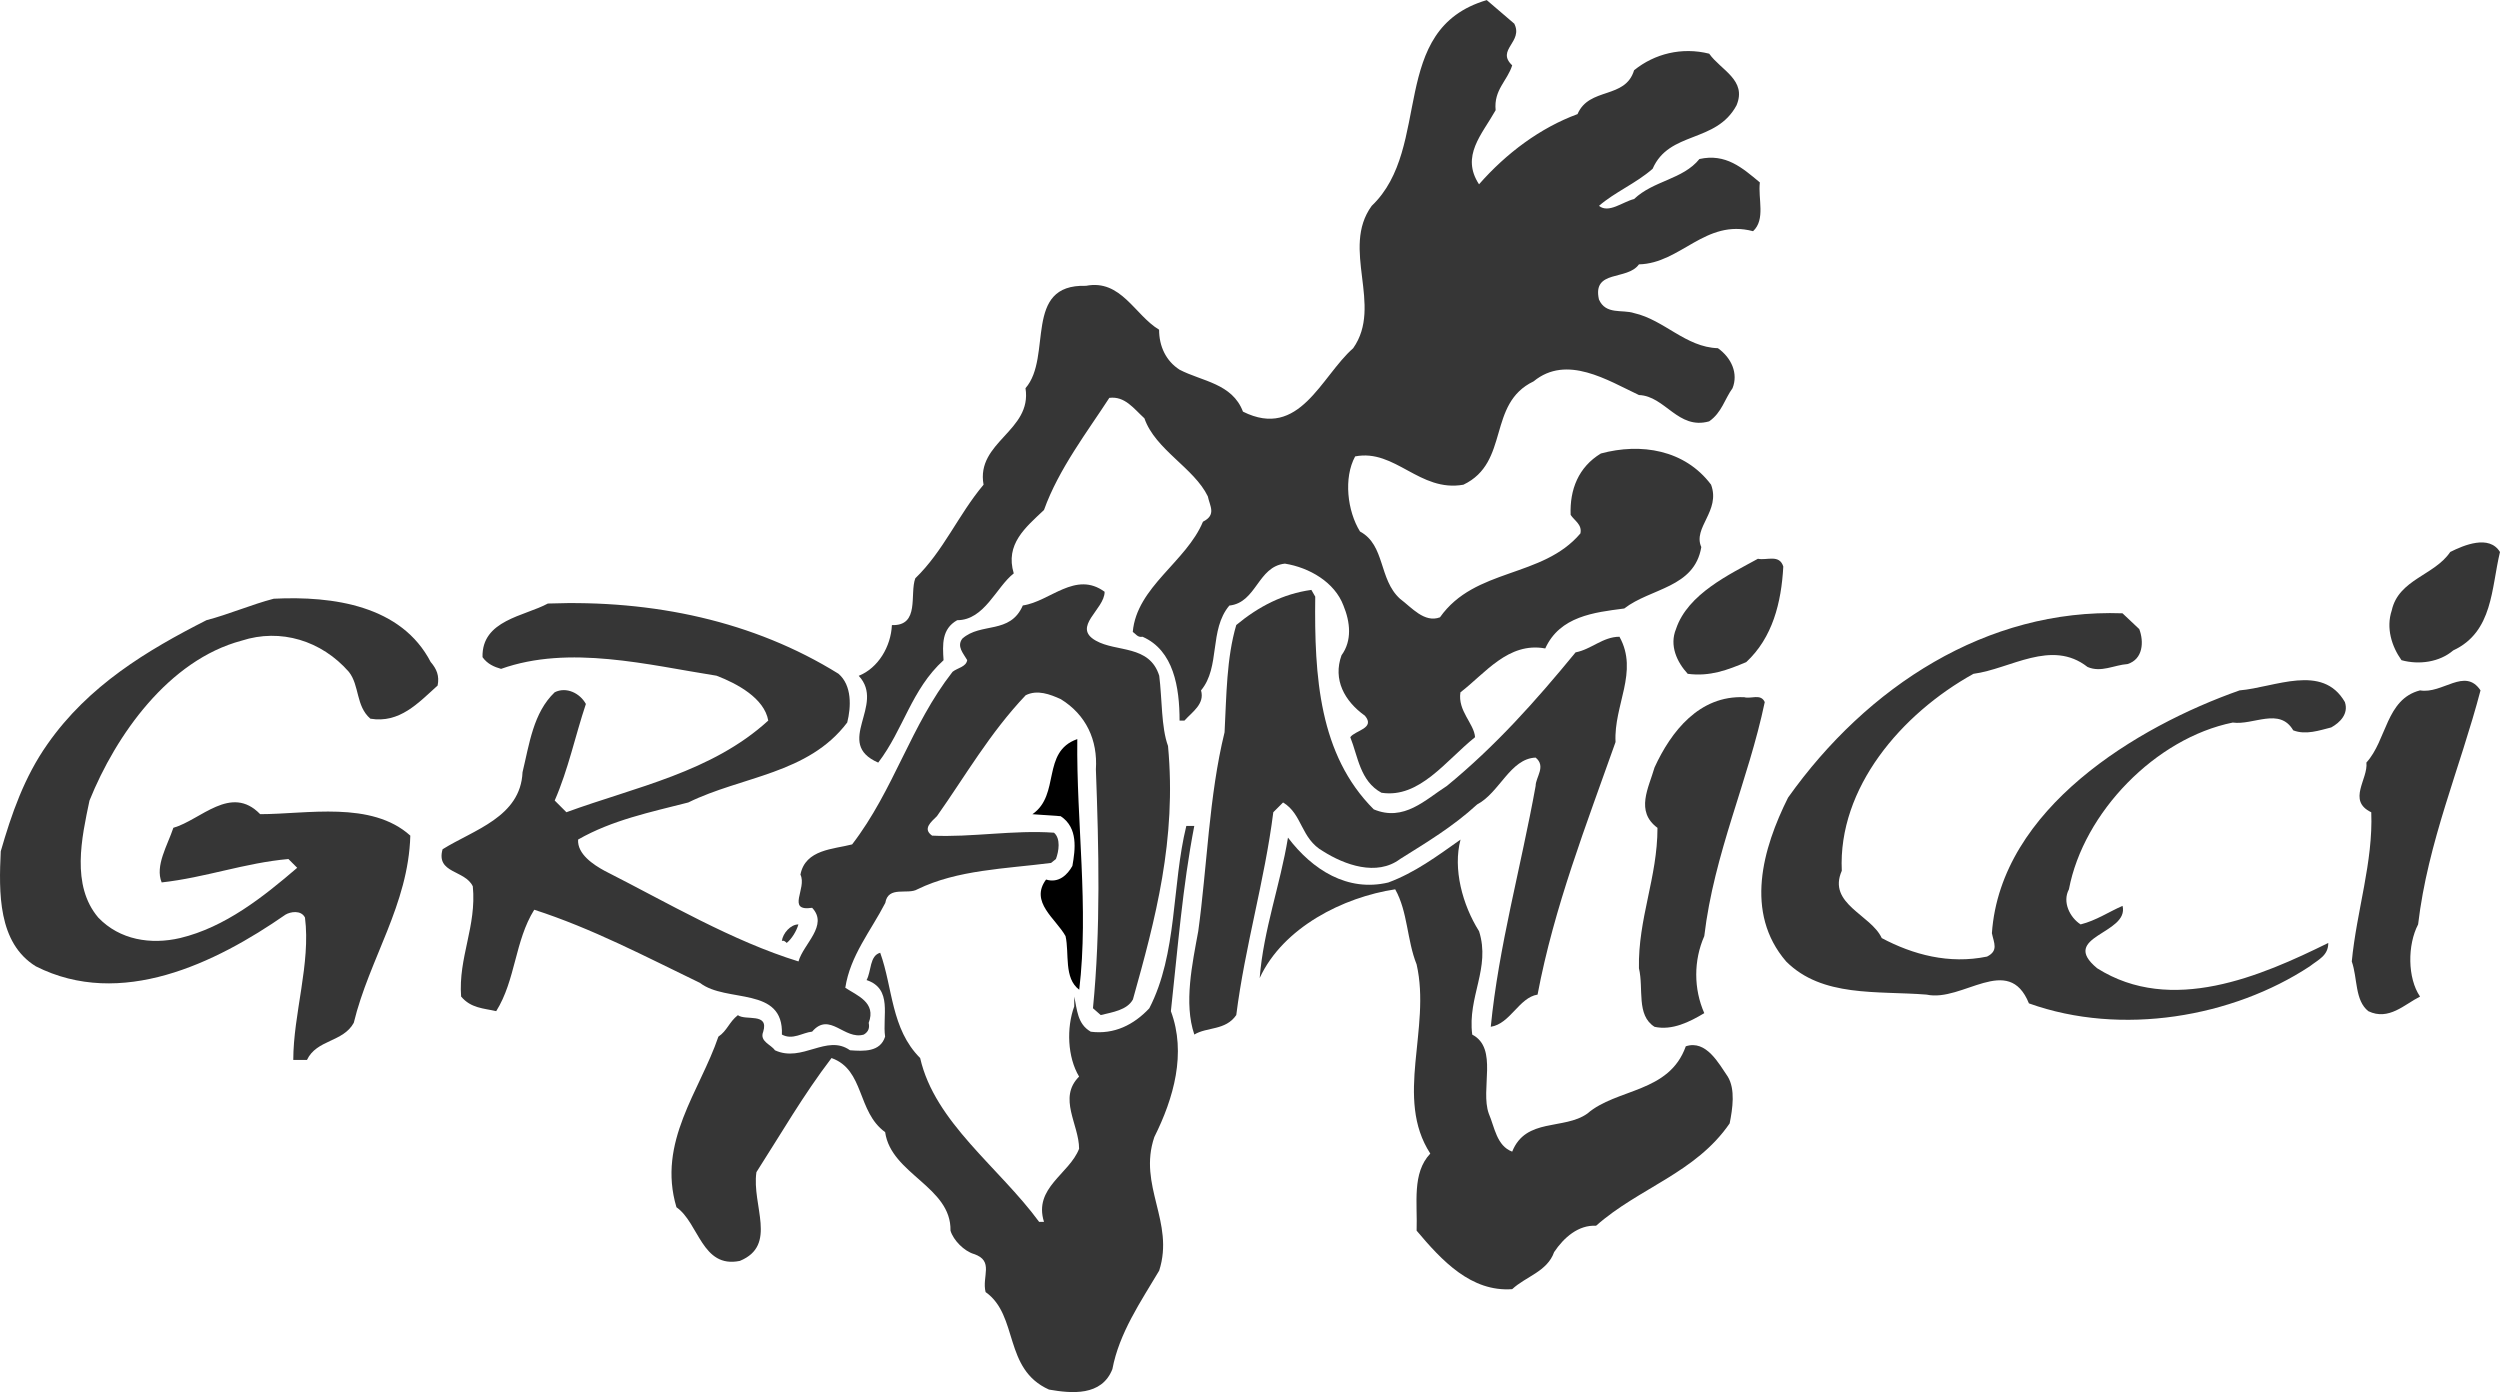 <svg viewBox="0 0 529.96 295.09" xmlns="http://www.w3.org/2000/svg" id="a"><defs><style>.c{fill:#000;}.c,.d{stroke-width:0px;}.d{fill:#363636;}</style></defs><g id="b"><path d="M320.97,4.96c2.07,3.93-3.93,5.58-.41,8.89-1.03,3.31-3.93,5.17-3.51,9.51-2.9,5.17-7.44,9.71-3.52,15.71,5.79-6.61,13.02-11.99,20.88-14.88,2.48-5.79,10.13-3.1,11.99-9.3,4.34-3.51,10.13-4.96,15.92-3.51,2.48,3.51,8.06,5.58,5.79,10.96-4.34,8.06-14.26,5.37-17.78,13.44-3.52,3.1-8.06,4.96-11.37,7.86,2.07,1.65,4.96-.83,7.44-1.45,4.13-3.93,10.34-4.13,13.85-8.48,5.58-1.24,9.09,1.86,12.81,4.96-.41,3.51,1.24,7.85-1.44,10.34-10.13-2.69-15.3,6.82-24.19,7.03-2.48,3.51-9.92,1.03-8.48,7.44,1.45,3.31,4.96,2.07,7.44,2.89,6.41,1.45,10.96,7.24,17.78,7.44,2.9,2.07,4.34,5.37,3.1,8.48-1.66,2.27-2.27,5.17-4.96,7.03-6.61,1.86-9.3-5.37-14.88-5.58-6.61-3.1-15.3-8.68-22.33-2.9-9.92,4.76-4.96,17.16-14.88,21.91-9.3,1.65-14.47-7.65-22.95-6-2.48,4.55-1.66,11.58,1.03,15.92,5.38,2.89,3.93,10.13,8.48,14.26,2.48,1.86,5.17,5.17,8.47,3.93,7.44-10.54,21.7-8.27,29.77-17.78.41-1.86-1.24-2.69-2.07-3.93-.21-5.37,1.65-10.13,6.41-13.02,8.47-2.28,17.77-.83,23.36,6.61,2.07,5.58-3.93,9.1-2.07,13.23-1.45,8.68-10.75,8.68-16.33,13.02-6.41.83-13.65,1.65-16.75,8.47-7.85-1.45-12.81,5.37-17.98,9.3-.62,3.93,2.9,6.62,3.1,9.51-6.2,4.96-11.78,13.02-19.84,11.78-4.55-2.48-4.96-7.65-6.61-11.78,1.03-1.45,5.38-1.86,3.1-4.55-4.34-3.1-6.82-7.65-4.96-12.81,2.27-3.1,1.86-7.03.41-10.54-1.86-4.96-7.24-8.06-12.41-8.89-5.79.62-5.99,8.27-11.78,8.89-4.34,5.17-1.86,13.02-6,17.98.83,2.89-1.86,4.55-3.51,6.4h-1.04c0-7.02-1.24-14.88-7.85-17.77-1.03.21-1.45-.62-2.07-1.03.83-9.51,11.37-14.88,14.88-23.36,2.9-1.45,1.45-3.31,1.03-5.37-2.89-6-11.16-9.92-13.44-16.54-2.27-2.07-4.13-4.75-7.44-4.34-4.55,7.03-10.75,15.09-13.85,23.77-3.93,3.72-8.27,7.24-6.41,13.44-3.72,2.89-6.2,9.92-11.99,9.92-3.31,1.86-3.1,5.17-2.89,8.48-6.82,6.2-8.48,14.68-13.85,21.71-9.51-4.14,1.66-12.2-4.13-18.4,4.13-1.65,6.82-6.2,7.03-10.75,5.99.21,3.72-6.61,4.96-9.92,5.99-5.79,9.09-13.44,14.47-19.84-1.65-9.1,10.34-11.37,8.89-20.46,5.79-6.62-.62-22.12,12.82-21.7,7.44-1.45,10.33,6.2,15.5,9.3,0,3.51,1.45,6.62,4.34,8.48,4.76,2.48,11.17,2.89,13.44,8.89,11.99,5.99,16.54-7.44,23.36-13.44,6.41-9.09-2.69-21.08,3.93-30.18,13.02-12.4,3.31-37.41,24.39-43.62l5.79,4.96Z" class="d"></path><path d="M529.96,117c-1.86,7.65-1.45,16.95-9.92,20.88-2.89,2.48-7.23,3.1-10.96,2.07-2.07-2.9-3.31-6.82-2.07-10.54,1.45-6.61,9.09-7.44,12.4-12.4,2.89-1.45,8.27-3.72,10.54,0" class="d"></path><path d="M378.03,120.1c-.41,7.65-2.28,15.09-7.86,20.26-3.93,1.65-7.65,3.1-12.4,2.48-2.28-2.48-3.93-6-2.48-9.51,2.48-7.44,11.37-11.58,17.36-14.88,1.86.41,4.55-1.03,5.38,1.65" class="d"></path><path d="M234.16,125.47c0,3.72-7.03,7.44-1.86,10.34,4.34,2.48,11.37.83,13.44,7.44.62,4.96.41,10.95,1.86,14.88,1.86,19.84-2.69,36.79-7.44,53.74-1.24,2.27-4.34,2.69-6.82,3.31l-1.65-1.45c1.65-16.74,1.24-33.9.62-50.64.41-6.2-2.07-11.57-7.44-14.88-2.28-1.03-4.96-2.07-7.44-.83-7.65,8.06-12.82,17.16-18.81,25.63-1.24,1.24-3.1,2.68-1.03,4.13,8.27.41,17.36-1.24,25.84-.62,1.45,1.24,1.03,3.93.41,5.58l-1.03.83c-9.72,1.24-19.85,1.45-28.32,5.58-2.07,1.24-6.2-.83-6.82,2.89-3.1,6-7.44,11.17-8.48,17.99,2.48,1.65,6.62,3.1,4.96,7.44.21,1.03,0,1.86-1.03,2.48-4.13,1.24-7.24-4.96-10.96-.62-2.07.21-4.13,1.86-6.41.62.41-10.34-11.78-6.62-17.36-10.95-11.58-5.59-22.95-11.58-35.14-15.51-4.13,6.62-3.93,14.89-8.06,21.5-2.69-.62-5.37-.62-7.44-3.1-.62-8.27,3.31-14.88,2.48-23.36-1.65-3.51-7.86-2.69-6.41-7.86,6.61-4.13,16.54-6.82,16.95-16.33,1.45-5.99,2.27-12.61,6.82-16.95,2.48-1.24,5.37.21,6.61,2.48-2.28,6.82-3.72,13.85-6.61,20.47l2.48,2.48c14.68-5.37,30.8-8.48,42.79-19.43-.83-4.75-6.62-7.85-10.96-9.51-14.47-2.27-31.21-6.61-45.68-1.45-1.45-.41-2.9-1.03-3.93-2.48-.21-7.86,8.89-8.68,13.85-11.37,22.33-.83,43.62,3.72,61.6,14.88,2.89,2.48,2.69,7.03,1.86,10.34-8.27,10.95-22.33,11.37-33.69,16.95-8.06,2.07-16.12,3.72-23.36,7.86-.21,3.1,3.31,5.37,5.58,6.61,13.44,6.82,27.08,14.89,41.14,19.23,1.03-3.72,6.41-7.65,2.89-11.37-5.58.83-1.03-4.14-2.48-7.03,1.03-5.38,7.03-5.38,10.96-6.41,8.89-11.58,12.4-25.22,21.29-36.59,1.03-.83,2.89-1.03,3.1-2.48-.83-1.45-2.27-2.9-1.03-4.55,3.93-3.51,10.13-.83,12.82-7.03,5.79-.83,11.16-7.44,17.36-2.89" class="d"></path><path d="M278.81,126.51c-.21,16.95.83,33.49,12.4,45.06,6.41,2.69,10.96-2.07,15.5-4.96,10.34-8.48,18.81-17.99,27.29-28.32,3.31-.62,5.79-3.31,9.3-3.31,4.13,7.44-1.24,14.47-.83,22.32-6.2,17.57-13.02,34.94-16.53,53.54-3.93.62-5.79,6.2-9.92,6.82,1.66-16.95,6.41-33.9,9.51-51.06,0-1.86,2.27-4.14,0-6-5.38.21-7.65,7.44-12.4,9.93-5.17,4.75-10.75,8.06-16.33,11.57-4.96,3.72-11.78,1.24-16.33-1.65-4.76-2.69-4.34-7.86-8.48-10.34l-2.07,2.07c-1.86,14.67-5.99,28.32-7.85,43-2.27,3.31-6.2,2.48-8.89,4.13-2.27-6.62-.41-15.09.83-21.91,1.86-13.44,2.27-28.73,5.58-42.17.41-7.86.41-15.71,2.48-22.74,4.75-3.93,9.92-6.61,15.92-7.44l.83,1.45Z" class="d"></path><path d="M91.32,140.36c1.24,1.45,1.86,2.89,1.45,4.96-4.13,3.72-8.06,8.06-14.26,7.03-3.1-2.68-2.27-7.03-4.55-9.92-5.79-6.62-14.47-9.3-22.74-6.62-15.5,4.14-26.67,20.05-32.25,33.9-1.65,7.85-3.93,17.98,1.86,24.8,4.55,4.76,11.16,5.79,17.36,4.34,9.51-2.28,17.57-8.68,24.81-14.89l-1.86-1.86c-9.3.83-17.57,3.93-26.87,4.96-1.45-3.51,1.24-7.85,2.48-11.58,5.79-1.65,12.2-9.3,18.4-2.89,9.92,0,23.56-2.89,31.83,4.55-.41,14.68-8.68,26.05-11.99,39.69-2.27,4.13-7.86,3.51-9.92,7.86h-2.9c0-9.72,3.72-20.47,2.48-30.18-.83-1.65-3.1-1.24-4.13-.62-14.88,10.34-34.93,20.05-52.92,10.96C-.46,199.89-.25,189.14.16,180.46c2.27-7.86,4.96-15.71,9.92-22.74,8.68-12.4,21.08-19.85,33.69-26.25,4.75-1.24,9.51-3.31,14.26-4.55,12.61-.62,27.08,1.45,33.28,13.44" class="d"></path><path d="M453.48,133.33c1.03,2.69.83,6.41-2.48,7.44-2.89.21-5.58,1.86-8.47.62-7.65-6-16.33.41-24.19,1.45-15.3,8.48-28.73,24.19-27.91,41.75-3.1,7.03,6.2,9.3,8.47,14.27,6.61,3.51,14.26,5.58,22.32,3.92,2.48-1.24,1.45-2.89,1.03-4.96,1.86-26.46,30.8-43.82,52.51-51.47,7.44-.62,17.57-5.79,22.32,2.48.83,2.48-1.03,4.34-2.89,5.37-2.48.62-5.38,1.66-8.06.62-2.9-4.96-8.48-1.03-12.82-1.65-16.33,3.31-31.63,19.02-34.73,35.35-1.45,2.69.21,5.99,2.48,7.44,3.31-.83,5.99-2.68,8.89-3.93,1.45,6-13.64,6.41-5.38,13.23,15.71,9.93,34.73,1.66,48.99-5.37,0,2.69-2.07,3.51-3.93,4.96-16.33,10.75-39.89,14.89-59.53,7.85-4.34-10.74-14.06-.2-21.7-1.86-10.54-.83-22.12.62-29.77-7.03-8.89-10.34-4.96-23.98.41-34.73,16.74-23.57,42.17-40.1,70.9-39.07l3.51,3.31Z" class="d"></path><path d="M525.83,146.35c-4.34,16.54-11.16,32.04-13.23,49.61-2.27,4.34-2.27,11.37.41,15.3-3.31,1.65-6.62,5.17-10.95,3.1-2.9-2.27-2.28-7.03-3.52-10.54,1.03-10.75,4.55-21.09,4.13-31.63-5.17-2.48-.62-7.03-1.03-10.54,4.34-4.76,4.13-13.44,11.37-15.3,4.75.83,9.51-4.96,12.82,0" class="d"></path><path d="M374.1,148.83c-3.51,16.74-10.75,32.04-12.82,49.61-2.27,5.17-2.27,11.16,0,16.33-3.1,1.86-6.82,3.72-10.54,2.9-3.93-2.48-2.27-8.06-3.31-12.41-.21-10.54,3.93-19.22,3.93-29.77-4.75-3.51-1.86-8.47-.62-12.81,3.51-7.65,9.51-15.3,19.02-14.88,1.45.41,3.51-.83,4.34,1.03" class="d"></path><path d="M228.37,156.68c-.21,17.57,2.48,35.76.41,53.13-3.31-2.48-2.07-7.65-2.9-11.37-2.07-3.72-7.65-7.23-4.13-11.99,2.69.83,4.55-1.03,5.58-2.89.62-3.52,1.24-8.07-2.48-10.54l-6-.42c6-4.13,1.86-13.23,9.51-15.92" class="c"></path><path d="M253.17,175.08c-2.48,12.82-3.51,26.05-4.96,39.28,3.31,8.89.62,18.4-3.51,26.67-3.51,10.33,4.34,17.98,1.03,28.32-3.93,6.62-8.48,13.23-9.92,20.88-2.27,5.79-8.68,5.17-13.44,4.34-9.71-4.34-6.41-15.71-13.44-20.67-.83-3.31,1.86-6.62-2.48-8.07-2.07-.62-4.34-2.89-4.96-4.95.21-9.31-12.61-11.99-13.85-20.88-6-4.34-4.34-13.22-11.37-15.71-6,7.86-10.75,16.13-15.92,24.19-1.03,7.03,4.55,15.5-3.51,18.81-8.06,1.66-8.68-8.06-13.44-11.37-4.13-13.85,4.96-24.6,8.89-36.17,1.86-1.24,2.27-3.1,4.13-4.55,1.65,1.24,6.62-.62,5.37,3.51-.83,2.07,1.65,2.69,2.48,3.93,5.79,2.69,10.96-3.51,15.92,0,2.9.21,6.41.41,7.44-2.89-.62-4.34,1.65-10.13-3.93-11.99,1.03-1.87.62-5.17,2.89-5.79,2.69,7.44,2.27,16.12,8.47,22.32,3.1,13.65,16.74,23.16,25.22,34.73h1.03c-2.27-7.23,5.37-10.13,7.44-15.5,0-5.17-4.55-10.75,0-15.3-2.48-4.14-2.69-10.34-1.03-14.88v-2.07c.62,2.69.62,5.79,3.51,7.44,4.96.62,9.1-1.45,12.4-4.96,5.99-11.58,4.75-26.05,7.85-38.66h1.65Z" class="d"></path><path d="M294.31,187.07c5.58-2.06,10.34-5.58,15.3-9.09-1.65,6.2.41,13.85,3.93,19.43,2.48,7.85-2.48,13.85-1.45,21.91,5.58,2.9,1.65,11.58,3.51,16.75,1.24,2.89,1.66,6.82,4.96,8.06,2.89-7.24,10.96-4.55,15.92-8.06,6.2-5.38,17.36-4.34,20.88-14.27,4.34-1.45,7.03,3.72,8.89,6.41,1.65,2.69,1.03,6.82.41,9.93-7.23,10.54-19.22,13.64-28.32,21.7-3.72-.21-6.82,2.48-8.89,5.58-1.45,4.13-6,5.17-8.89,7.86-8.68.62-14.88-6-20.26-12.4.21-5.79-1.03-12.2,2.9-16.34-7.65-11.78.21-26.46-2.9-40.1-2.07-5.17-1.86-11.16-4.54-15.92-10.96,1.65-23.77,8.06-28.73,18.81.83-10.33,4.34-19.64,6-29.77,5.17,6.82,12.61,11.58,21.29,9.51" class="d"></path><path d="M169.25,195.96c-.41,1.45-1.45,3.1-2.48,3.93-.21-.21-.62-.62-1.03-.41.21-1.66,1.86-3.52,3.51-3.52" class="d"></path></g></svg>